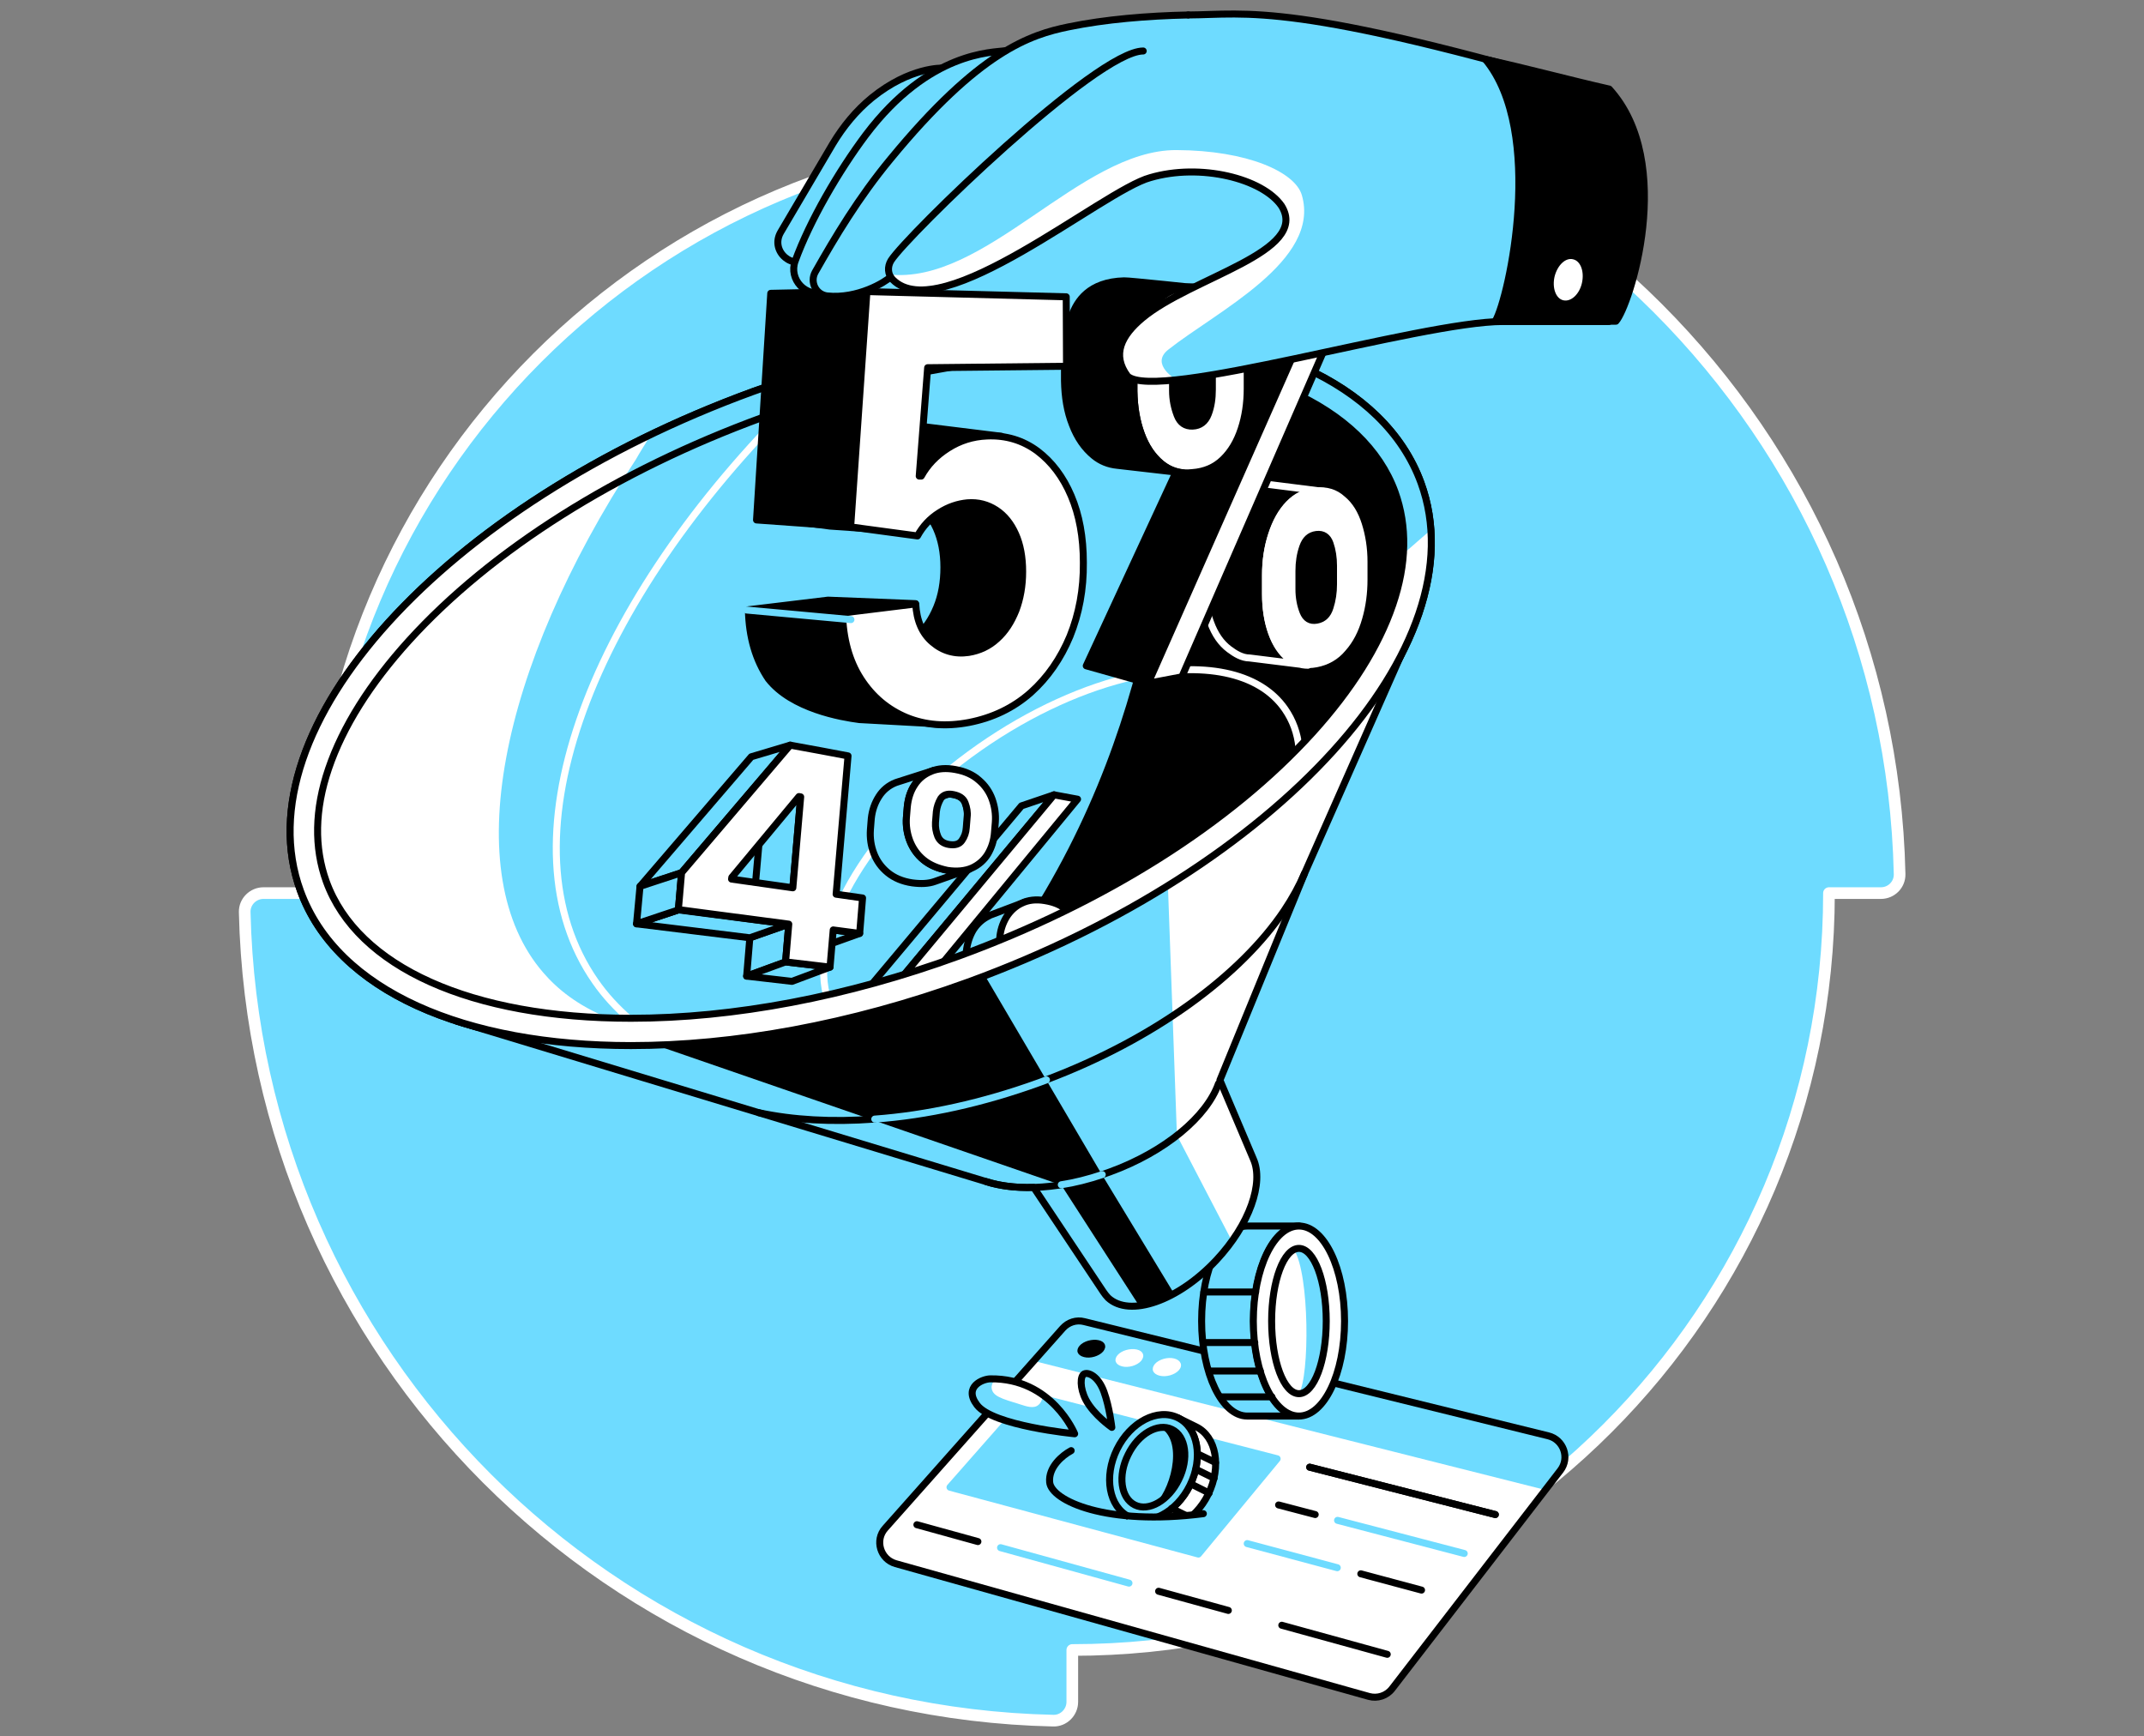 <svg width="368" height="298" viewBox="0 0 368 298" fill="none" xmlns="http://www.w3.org/2000/svg">
<rect x="0" y="0" width="368" height="298" fill="#808080" stroke="none"/>
<path d="M184.051 14.459V23.375C112.307 23.375 54.174 81.517 54.174 153.273H45.212C43.439 153.273 41.953 154.759 42.001 156.533C43.726 232.411 104.927 293.621 180.792 295.299C182.565 295.347 184.051 293.861 184.051 292.087V283.172C255.794 283.172 313.927 225.029 313.927 153.273H322.841C324.662 153.273 326.1 151.787 326.052 150.014C324.375 74.184 263.175 12.973 187.31 11.248C185.536 11.2 184.051 12.686 184.051 14.459Z" fill="#6EDBFF" stroke="white" stroke-width="2" stroke-linecap="round" stroke-linejoin="round"/>
<path d="M234.968 291.143L153.736 268.354C151.093 267.606 150.096 264.315 151.941 262.27L182.409 227.962C183.357 226.915 184.753 226.467 186.1 226.816L265.736 246.413C268.379 247.061 269.476 250.203 267.83 252.347L238.958 289.797C238.01 291.043 236.415 291.542 234.968 291.143Z" fill="white"/>
<path d="M265.187 255.688L177.373 233.548L182.359 227.913C183.307 226.865 184.703 226.417 186.049 226.766L265.686 246.363C268.329 247.011 269.426 250.153 267.78 252.297L265.187 255.688Z" fill="#6EDBFF"/>
<path d="M189.341 231.951C188.642 232.749 187.146 233.198 186.049 232.899C184.902 232.6 184.603 231.752 185.301 230.954C186 230.156 187.496 229.757 188.593 230.007C189.69 230.256 190.039 231.104 189.341 231.951Z" fill="black"/>
<path d="M195.873 233.547C195.175 234.345 193.679 234.794 192.582 234.495C191.435 234.196 191.136 233.348 191.834 232.55C192.532 231.752 194.028 231.353 195.125 231.603C196.222 231.852 196.571 232.7 195.873 233.547Z" fill="white"/>
<path d="M202.355 235.143C201.657 235.941 200.161 236.39 199.014 236.09C197.867 235.791 197.518 234.943 198.216 234.096C198.914 233.298 200.41 232.849 201.557 233.148C202.704 233.447 203.053 234.345 202.355 235.143Z" fill="white"/>
<path d="M205.697 266.709L163.061 255.24L176.924 239.482L219.21 250.353L205.697 266.709Z" fill="#6EDBFF" stroke="#6EDBFF" stroke-width="1.2" stroke-miterlimit="10" stroke-linecap="round" stroke-linejoin="round"/>
<path d="M224.796 251.798L256.66 259.927" stroke="black" stroke-width="1.2" stroke-miterlimit="10" stroke-linecap="round" stroke-linejoin="round"/>
<path d="M224.796 251.798L256.66 259.927" stroke="black" stroke-width="1.2" stroke-miterlimit="10" stroke-linecap="round" stroke-linejoin="round"/>
<path d="M229.583 260.924L251.325 266.609" stroke="#6EDBFF" stroke-width="1.2" stroke-miterlimit="10" stroke-linecap="round" stroke-linejoin="round"/>
<path d="M219.46 258.281L225.743 259.927" stroke="black" stroke-width="1.2" stroke-miterlimit="10" stroke-linecap="round" stroke-linejoin="round"/>
<path d="M233.572 270.099L243.994 272.892" stroke="black" stroke-width="1.2" stroke-miterlimit="10" stroke-linecap="round" stroke-linejoin="round"/>
<path d="M214.075 264.913L229.533 269.052" stroke="#6EDBFF" stroke-width="1.2" stroke-miterlimit="10" stroke-linecap="round" stroke-linejoin="round"/>
<path d="M220.009 278.926L238.11 283.913" stroke="black" stroke-width="1.2" stroke-miterlimit="10" stroke-linecap="round" stroke-linejoin="round"/>
<path d="M198.866 273.091L210.834 276.383" stroke="black" stroke-width="1.2" stroke-miterlimit="10" stroke-linecap="round" stroke-linejoin="round"/>
<path d="M171.738 265.611L193.779 271.695" stroke="#6EDBFF" stroke-width="1.2" stroke-miterlimit="10" stroke-linecap="round" stroke-linejoin="round"/>
<path d="M157.377 261.672L167.849 264.565" stroke="black" stroke-width="1.2" stroke-miterlimit="10" stroke-linecap="round" stroke-linejoin="round"/>
<path d="M234.968 291.143L153.736 268.354C151.093 267.606 150.096 264.315 151.941 262.27L182.409 227.962C183.357 226.915 184.753 226.467 186.1 226.816L265.736 246.413C268.379 247.061 269.476 250.203 267.83 252.347L238.958 289.797C238.01 291.043 236.415 291.542 234.968 291.143Z" stroke="black" stroke-width="1.2" stroke-miterlimit="10" stroke-linecap="round" stroke-linejoin="round"/>
<path d="M204.251 254.891C206.545 250.203 205.598 245.017 202.157 243.322L205.298 244.868C208.789 246.563 209.687 251.749 207.393 256.437C205.099 261.124 200.412 263.518 196.921 261.822L193.779 260.276C197.27 261.972 201.957 259.578 204.251 254.891Z" fill="white" stroke="black" stroke-width="1.2" stroke-miterlimit="10" stroke-linecap="round" stroke-linejoin="round"/>
<path d="M204.249 254.895C206.559 250.199 205.627 245.013 202.167 243.311C198.708 241.609 194.03 244.035 191.72 248.73C189.41 253.426 190.342 258.612 193.801 260.314C197.261 262.016 201.939 259.59 204.249 254.895Z" fill="#6EDBFF" stroke="black" stroke-width="1.2" stroke-miterlimit="10" stroke-linecap="round" stroke-linejoin="round"/>
<path d="M202.307 253.943C200.561 257.534 197.171 259.478 194.777 258.282C192.383 257.085 191.835 253.245 193.63 249.655C195.375 246.064 198.766 244.12 201.16 245.316C203.553 246.463 204.102 250.353 202.307 253.943Z" stroke="black" stroke-width="1.2" stroke-miterlimit="10" stroke-linecap="round" stroke-linejoin="round"/>
<path d="M202.307 253.944C204.052 250.353 203.553 246.464 201.16 245.317C200.561 245.018 199.913 244.918 199.215 245.018C203.354 247.611 200.661 256.387 197.968 258.332C200.412 257.584 201.259 256.088 202.307 253.944Z" fill="black"/>
<path d="M208.39 253.694L205.249 252.148" stroke="black" stroke-width="1.2" stroke-miterlimit="10" stroke-linecap="round" stroke-linejoin="round"/>
<path d="M208.639 251.001L205.647 249.555" stroke="black" stroke-width="1.2" stroke-miterlimit="10" stroke-linecap="round" stroke-linejoin="round"/>
<path d="M207.542 256.237L204.55 254.741" stroke="black" stroke-width="1.2" stroke-miterlimit="10" stroke-linecap="round" stroke-linejoin="round"/>
<path d="M201.459 261.972L198.367 260.426" stroke="black" stroke-width="1.2" stroke-miterlimit="10" stroke-linecap="round" stroke-linejoin="round"/>
<path d="M204.151 260.376L201.109 258.88" stroke="black" stroke-width="1.2" stroke-miterlimit="10" stroke-linecap="round" stroke-linejoin="round"/>
<path d="M215.173 226.717C215.173 217.741 218.663 210.411 223.002 210.411H214.076C209.737 210.411 206.247 217.691 206.247 226.717C206.247 235.693 209.737 243.023 214.076 243.023H223.002C218.663 242.973 215.173 235.693 215.173 226.717Z" fill="#6EDBFF" stroke="black" stroke-width="1.2" stroke-miterlimit="10" stroke-linecap="round" stroke-linejoin="round"/>
<path d="M222.952 243.023C227.275 243.023 230.781 235.722 230.781 226.717C230.781 217.711 227.275 210.41 222.952 210.41C218.628 210.41 215.123 217.711 215.123 226.717C215.123 235.722 218.628 243.023 222.952 243.023Z" fill="white" stroke="black" stroke-width="1.2" stroke-miterlimit="10" stroke-linecap="round" stroke-linejoin="round"/>
<path d="M227.639 226.717C227.639 219.835 225.544 214.25 222.951 214.25C222.652 214.25 222.353 214.35 222.104 214.45C224.796 218.688 224.796 236.191 222.951 239.183C225.744 238.535 227.639 232.501 227.639 226.717Z" fill="#6EDBFF"/>
<path d="M206.646 221.73H215.522" stroke="black" stroke-width="1.2" stroke-miterlimit="10" stroke-linecap="round" stroke-linejoin="round"/>
<path d="M206.646 230.406H215.372" stroke="black" stroke-width="1.2" stroke-miterlimit="10" stroke-linecap="round" stroke-linejoin="round"/>
<path d="M209.488 239.732H218.314" stroke="black" stroke-width="1.2" stroke-miterlimit="10" stroke-linecap="round" stroke-linejoin="round"/>
<path d="M207.543 235.294H216.319" stroke="black" stroke-width="1.2" stroke-miterlimit="10" stroke-linecap="round" stroke-linejoin="round"/>
<path d="M222.952 239.183C225.541 239.183 227.639 233.602 227.639 226.717C227.639 219.832 225.541 214.25 222.952 214.25C220.363 214.25 218.265 219.832 218.265 226.717C218.265 233.602 220.363 239.183 222.952 239.183Z" stroke="black" stroke-width="1.2" stroke-miterlimit="10" stroke-linecap="round" stroke-linejoin="round"/>
<path d="M206.346 260.426C205.598 260.376 204.401 260.276 202.955 260.326C200.861 260.376 197.021 260.675 194.578 259.628L192.633 261.672L204.252 265.113L206.346 260.426Z" fill="#6EDBFF"/>
<path d="M184.454 246.064C184.454 246.064 180.564 236.64 169.993 236.64C169.345 236.64 165.106 237.338 167.699 241.127C170.242 244.818 184.454 246.064 184.454 246.064Z" fill="#6EDBFF"/>
<path d="M175.13 241.028C176.078 241.327 177.424 241.826 178.222 241.128C178.671 240.778 178.92 240.18 178.97 239.482C176.925 238.036 174.233 236.889 170.792 236.689C170.443 237.138 170.243 237.587 170.193 237.986C170.193 239.632 171.939 240.03 175.13 241.028Z" fill="white"/>
<path d="M184.454 246.064C184.454 246.064 180.565 236.49 169.993 236.639C168.697 236.639 165.306 237.986 167.699 241.127C170.392 244.718 184.454 246.064 184.454 246.064Z" stroke="black" stroke-width="1.2" stroke-miterlimit="10" stroke-linecap="round" stroke-linejoin="round"/>
<path d="M190.837 244.968C190.837 244.968 190.438 241.477 189.491 238.884C188.543 236.241 186.848 235.443 186.1 235.792C185.402 236.141 185.302 238.186 186.399 240.28C187.795 242.873 190.837 244.968 190.837 244.968Z" fill="#6EDBFF" stroke="black" stroke-width="1.2" stroke-miterlimit="10" stroke-linecap="round" stroke-linejoin="round"/>
<path d="M183.856 248.957C182.36 249.755 179.916 251.799 180.166 254.392C180.465 257.534 189.89 261.922 206.545 259.778" stroke="black" stroke-width="1.2" stroke-miterlimit="10" stroke-linecap="round" stroke-linejoin="round"/>
<path d="M187.147 56.274C169.594 56.274 149.548 59.814 129.253 67.194C76.195 86.543 41.388 124.89 51.561 152.865C57.844 170.168 79.885 179.443 108.309 179.443C125.862 179.443 145.908 175.903 166.203 168.523C219.311 149.175 254.118 110.827 243.895 82.852C237.562 65.549 215.571 56.274 187.147 56.274Z" fill="white" stroke="black" stroke-width="1.2" stroke-miterlimit="10" stroke-linecap="round" stroke-linejoin="round"/>
<path d="M187.147 56.274C169.594 56.274 149.548 59.814 129.253 67.194C76.195 86.543 41.388 124.89 51.561 152.865C57.844 170.168 79.885 179.443 108.309 179.443C125.862 179.443 145.908 175.903 166.203 168.523C219.311 149.175 254.118 110.827 243.895 82.852C237.562 65.549 215.571 56.274 187.147 56.274Z" fill="white"/>
<path d="M243.895 82.852C237.612 65.549 215.621 56.274 187.147 56.274C169.595 56.274 149.548 59.814 129.253 67.194C120.825 70.286 112.847 73.826 105.466 77.716C106.663 78.115 107.91 78.514 109.107 78.863C85.52 114.916 78.688 150.122 93.249 166.927C95.693 169.769 99.183 172.562 104.27 174.656C102.026 176.102 99.732 177.498 97.488 178.945C100.979 179.244 104.569 179.443 108.259 179.443C125.812 179.443 145.858 175.903 166.154 168.523C219.261 149.174 254.068 110.827 243.895 82.852Z" fill="#6EDBFF"/>
<path d="M203.353 62.108C200.162 82.603 200.511 121.698 174.979 159.946C195.524 151.069 213.127 139.151 225.295 125.737C231.977 118.357 236.614 110.977 239.058 103.796C241.451 96.765 241.601 90.233 239.457 84.448C235.268 72.829 222.153 64.95 203.353 62.108Z" fill="black"/>
<path d="M141.869 170.817C138.877 159.148 149.498 141.296 168.098 128.281C177.024 122.047 186.349 117.908 194.727 116.063" stroke="white" stroke-width="1.2" stroke-miterlimit="10" stroke-linecap="round" stroke-linejoin="round"/>
<path d="M194.777 116.063C206.296 113.52 216.07 115.215 220.558 121.698C221.904 123.643 222.702 125.837 222.951 128.28" stroke="white" stroke-width="1.2" stroke-miterlimit="10" stroke-linecap="round" stroke-linejoin="round"/>
<path d="M108.109 174.955C105.865 173.01 103.871 170.866 102.175 168.423C85.819 144.985 100.43 105.142 135.087 70.136" stroke="white" stroke-width="1.2" stroke-miterlimit="10" stroke-linecap="round" stroke-linejoin="round"/>
<path d="M180.964 160.095C180.665 159.347 180.066 158.899 179.069 158.799C178.57 158.749 178.171 158.749 177.822 158.899L172.188 161.093C172.537 160.943 172.935 160.943 173.434 160.993C174.431 161.143 175.08 161.591 175.379 162.339C175.678 163.087 175.778 163.835 175.678 164.683L175.529 166.478C175.479 167.276 175.229 168.024 174.83 168.672C174.631 168.972 174.382 169.221 174.033 169.371L179.618 167.127C179.967 166.977 180.216 166.777 180.415 166.478C180.814 165.83 181.064 165.132 181.114 164.334L181.263 162.539C181.363 161.591 181.263 160.794 180.964 160.095Z" fill="#6EDBFF" stroke="black" stroke-width="1.2" stroke-miterlimit="10" stroke-linecap="round" stroke-linejoin="round"/>
<path d="M165.705 137.805C165.406 137.007 164.708 136.558 163.66 136.359C163.162 136.259 162.763 136.259 162.414 136.408L156.38 138.403C156.729 138.303 157.178 138.253 157.676 138.353C158.773 138.553 159.472 139.051 159.771 139.799C160.07 140.597 160.17 141.395 160.12 142.243L159.97 144.088C159.92 144.936 159.671 145.684 159.222 146.332C159.023 146.631 158.724 146.88 158.375 146.98L164.358 144.936C164.708 144.836 165.007 144.586 165.206 144.287C165.655 143.639 165.904 142.941 165.954 142.093L166.104 140.248C166.104 139.4 166.004 138.603 165.705 137.805Z" fill="#6EDBFF" stroke="black" stroke-width="1.2" stroke-miterlimit="10" stroke-linecap="round" stroke-linejoin="round"/>
<path d="M178.122 171.365C176.576 171.165 175.279 170.667 174.282 169.869C173.285 169.071 172.537 168.024 172.088 166.777C171.639 165.53 171.439 164.234 171.539 162.888L171.689 161.092C171.789 159.696 172.187 158.499 172.836 157.402C173.484 156.355 174.382 155.507 175.479 155.009C175.628 154.959 175.778 154.859 175.927 154.809L170.243 156.953C170.093 157.003 169.943 157.053 169.794 157.153C168.647 157.701 167.749 158.499 167.051 159.596C166.403 160.693 166.004 161.94 165.854 163.336L165.705 165.181C165.605 166.578 165.805 167.874 166.253 169.121C166.702 170.367 167.5 171.415 168.497 172.213C169.545 173.06 170.841 173.559 172.437 173.709C173.783 173.858 174.98 173.709 176.027 173.31L181.612 171.016C180.615 171.415 179.418 171.514 178.122 171.365Z" fill="#6EDBFF" stroke="black" stroke-width="1.2" stroke-miterlimit="10" stroke-linecap="round" stroke-linejoin="round"/>
<path d="M155.034 167.475L148.85 169.869L175.329 138.303L180.914 136.408L155.034 167.475Z" fill="#6EDBFF" stroke="black" stroke-width="1.2" stroke-miterlimit="10" stroke-linecap="round" stroke-linejoin="round"/>
<path d="M162.613 149.324C160.967 149.075 159.621 148.476 158.524 147.579C157.427 146.681 156.679 145.584 156.18 144.337C155.682 143.041 155.482 141.695 155.582 140.298L155.731 138.453C155.881 137.007 156.28 135.76 156.978 134.713C157.676 133.616 158.624 132.868 159.821 132.37C159.97 132.32 160.12 132.27 160.269 132.22L154.186 134.165C154.036 134.215 153.886 134.264 153.737 134.314C152.49 134.813 151.543 135.611 150.845 136.708C150.146 137.805 149.698 139.052 149.548 140.498L149.398 142.393C149.299 143.839 149.498 145.185 149.997 146.482C150.496 147.778 151.293 148.875 152.39 149.773C153.488 150.67 154.884 151.269 156.579 151.518C158.075 151.718 159.372 151.668 160.469 151.269L166.403 149.175C165.306 149.424 164.059 149.524 162.613 149.324Z" fill="#6EDBFF" stroke="black" stroke-width="1.2" stroke-miterlimit="10" stroke-linecap="round" stroke-linejoin="round"/>
<path d="M159.521 168.024L153.438 170.368L148.85 169.87L155.034 167.476L159.521 168.024Z" fill="#6EDBFF" stroke="black" stroke-width="1.2" stroke-miterlimit="10" stroke-linecap="round" stroke-linejoin="round"/>
<path d="M137.43 136.808L130.798 138.852L130.499 138.802L137.131 136.758L137.43 136.808Z" fill="#6EDBFF" stroke="black" stroke-width="1.2" stroke-miterlimit="10" stroke-linecap="round" stroke-linejoin="round"/>
<path d="M147.554 160.195L141.171 162.489L136.533 161.94L143.016 159.596L147.554 160.195Z" fill="#6EDBFF" stroke="black" stroke-width="1.2" stroke-miterlimit="10" stroke-linecap="round" stroke-linejoin="round"/>
<path d="M136.084 152.366L129.402 154.66L130.798 138.852L137.431 136.808L136.084 152.366Z" fill="#6EDBFF" stroke="black" stroke-width="1.2" stroke-miterlimit="10" stroke-linecap="round" stroke-linejoin="round"/>
<path d="M134.838 165.082L128.156 167.525L128.704 160.943L135.386 158.599L134.838 165.082Z" fill="#6EDBFF" stroke="black" stroke-width="1.2" stroke-miterlimit="10" stroke-linecap="round" stroke-linejoin="round"/>
<path d="M142.467 165.979L135.935 168.423L128.156 167.525L134.838 165.082L142.467 165.979Z" fill="#6EDBFF" stroke="black" stroke-width="1.2" stroke-miterlimit="10" stroke-linecap="round" stroke-linejoin="round"/>
<path d="M116.985 149.773L109.854 152.117L128.953 129.876L135.635 127.882L116.985 149.773Z" fill="#6EDBFF" stroke="black" stroke-width="1.2" stroke-miterlimit="10" stroke-linecap="round" stroke-linejoin="round"/>
<path d="M135.386 158.599L128.704 160.943L109.256 158.549L116.437 156.155L135.386 158.599Z" fill="#6EDBFF" stroke="black" stroke-width="1.2" stroke-miterlimit="10" stroke-linecap="round" stroke-linejoin="round"/>
<path d="M116.437 156.156L109.256 158.549L109.855 152.117L116.986 149.773L116.437 156.156Z" fill="#6EDBFF" stroke="black" stroke-width="1.2" stroke-miterlimit="10" stroke-linecap="round" stroke-linejoin="round"/>
<path d="M185.302 159.147C185.751 160.344 185.9 161.641 185.801 162.987L185.651 164.732C185.551 166.079 185.202 167.276 184.554 168.323C183.956 169.37 183.058 170.218 181.961 170.766C180.864 171.315 179.567 171.514 178.022 171.365C176.476 171.165 175.179 170.667 174.182 169.869C173.185 169.071 172.437 168.024 171.988 166.777C171.539 165.53 171.339 164.234 171.439 162.887L171.589 161.092C171.689 159.696 172.087 158.499 172.736 157.402C173.384 156.355 174.282 155.507 175.379 155.009C176.476 154.46 177.822 154.31 179.318 154.56C180.864 154.809 182.111 155.308 183.058 156.155C184.155 156.953 184.853 157.951 185.302 159.147ZM181.163 164.184L181.313 162.389C181.363 161.591 181.263 160.843 181.014 160.095C180.714 159.347 180.116 158.898 179.119 158.798C178.171 158.649 177.473 158.898 177.074 159.546C176.675 160.195 176.426 160.943 176.326 161.74L176.177 163.536C176.127 164.334 176.276 165.082 176.575 165.83C176.875 166.578 177.523 167.026 178.47 167.126C179.418 167.226 180.116 166.976 180.515 166.328C180.864 165.68 181.113 164.982 181.163 164.184Z" fill="white" stroke="black" stroke-width="1.2" stroke-miterlimit="10" stroke-linecap="round" stroke-linejoin="round"/>
<path d="M158.524 147.579C157.427 146.682 156.679 145.585 156.18 144.338C155.682 143.041 155.482 141.695 155.582 140.299L155.732 138.454C155.881 137.008 156.28 135.761 156.978 134.714C157.676 133.617 158.624 132.869 159.821 132.37C161.017 131.871 162.414 131.772 164.009 132.071C165.655 132.37 167.001 132.968 168.049 133.916C169.096 134.814 169.844 135.911 170.293 137.157C170.741 138.404 170.941 139.75 170.841 141.097L170.692 142.892C170.592 144.288 170.193 145.485 169.545 146.582C168.896 147.629 167.999 148.427 166.802 148.976C165.655 149.474 164.259 149.624 162.613 149.374C160.968 149.025 159.621 148.477 158.524 147.579ZM160.718 139.301L160.569 141.147C160.519 141.994 160.668 142.792 160.968 143.54C161.317 144.338 161.965 144.787 162.912 144.936C163.96 145.086 164.658 144.887 165.107 144.238C165.555 143.59 165.805 142.892 165.855 142.044L166.004 140.199C166.104 139.401 165.954 138.603 165.655 137.806C165.356 137.008 164.658 136.559 163.611 136.359C162.613 136.16 161.915 136.409 161.466 137.058C161.067 137.756 160.818 138.454 160.718 139.301Z" fill="white" stroke="black" stroke-width="1.2" stroke-miterlimit="10" stroke-linecap="round" stroke-linejoin="round"/>
<path d="M180.914 136.409L184.953 137.157L159.521 168.024L155.033 167.475L180.914 136.409Z" fill="white" stroke="black" stroke-width="1.2" stroke-miterlimit="10" stroke-linecap="round" stroke-linejoin="round"/>
<path d="M143.514 153.463L148.052 154.111L147.554 160.195L143.016 159.597L142.467 165.979L134.838 165.082L135.386 158.599L116.437 156.106L116.986 149.773L135.636 127.882L141.071 128.879L145.559 129.727L143.514 153.463ZM136.084 152.366L137.431 136.758L137.132 136.708L125.612 150.571L125.563 150.87L136.084 152.366Z" fill="white" stroke="black" stroke-width="1.2" stroke-miterlimit="10" stroke-linecap="round" stroke-linejoin="round"/>
<path d="M240.953 111.376C230.381 133.018 202.556 155.258 166.153 168.522C145.858 175.903 125.862 179.443 108.259 179.443C97.936 179.443 88.412 178.196 80.234 175.803L169.245 202.78C171.589 203.528 174.332 203.878 177.423 203.778L189.391 221.73C189.64 222.079 189.89 222.428 190.189 222.727C193.879 226.168 202.207 223.276 208.789 216.244C214.474 210.161 216.967 202.98 215.122 198.891L209.388 185.377L223.948 149.822L240.953 111.376Z" fill="#6EDBFF"/>
<path d="M169.046 167.426C168.099 167.775 167.151 168.174 166.154 168.523C147.554 175.305 129.153 178.845 112.647 179.394L182.161 203.379L195.575 224.173C197.719 223.725 200.462 222.677 201.559 222.079L189.192 201.684L169.046 167.426Z" fill="black"/>
<path d="M240.953 111.376C234.022 125.538 219.71 139.949 200.462 151.917L202.008 194.852L211.432 212.954C215.172 207.718 216.619 202.232 215.123 198.891L209.388 185.378L223.949 149.823L240.953 111.376Z" fill="white"/>
<path d="M242.649 107.636L242.699 107.486C242.649 107.536 242.649 107.586 242.649 107.636Z" fill="white"/>
<path d="M150.097 192.059C142.816 192.608 136.084 192.209 130.25 190.962" stroke="black" stroke-width="1.2" stroke-miterlimit="10" stroke-linecap="round" stroke-linejoin="round"/>
<path d="M223.898 149.922C223.001 152.017 221.854 154.111 220.458 156.206C212.978 167.376 198.217 178.296 179.567 185.327" stroke="black" stroke-width="1.2" stroke-miterlimit="10" stroke-linecap="round" stroke-linejoin="round"/>
<path d="M169.245 202.78C174.631 204.526 182.46 204.077 190.488 201.135C200.062 197.644 207.143 191.61 209.138 185.975" stroke="black" stroke-width="1.2" stroke-miterlimit="10" stroke-linecap="round" stroke-linejoin="round"/>
<path d="M182.161 203.329C184.454 202.98 186.798 202.382 189.192 201.584" stroke="#6EDBFF" stroke-width="1.2" stroke-miterlimit="10" stroke-linecap="round" stroke-linejoin="round"/>
<path d="M78.389 175.254L169.245 202.781C171.589 203.529 174.332 203.878 177.424 203.778L189.391 221.73C189.641 222.079 189.89 222.428 190.189 222.727C193.879 226.168 202.207 223.276 208.789 216.245C214.474 210.161 216.968 202.98 215.122 198.891L209.388 185.377L223.949 149.823L242.699 107.386" stroke="black" stroke-width="1.2" stroke-miterlimit="10" stroke-linecap="round" stroke-linejoin="round"/>
<path d="M179.618 185.327C179.219 185.477 178.82 185.627 178.421 185.776C168.647 189.317 159.023 191.411 150.147 192.059" stroke="#6EDBFF" stroke-width="1.2" stroke-miterlimit="10" stroke-linecap="round" stroke-linejoin="round"/>
<path d="M187.147 60.961C214.574 60.961 234.121 69.738 239.457 84.448C241.551 90.282 241.452 96.765 239.058 103.796C236.615 110.977 231.977 118.357 225.295 125.737C211.133 141.346 189.541 154.959 164.558 164.085C145.409 171.066 125.961 174.756 108.309 174.756C80.882 174.756 61.335 165.979 55.999 151.269C53.905 145.435 54.004 138.952 56.398 131.921C58.841 124.74 63.479 117.36 70.161 109.98C84.323 94.371 105.915 80.758 130.898 71.632C149.997 64.651 169.445 60.961 187.147 60.961ZM187.147 56.274C169.594 56.274 149.548 59.814 129.253 67.194C76.195 86.543 41.388 124.89 51.561 152.865C57.844 170.168 79.885 179.443 108.309 179.443C125.862 179.443 145.908 175.903 166.203 168.523C219.311 149.175 254.118 110.827 243.895 82.852C237.562 65.549 215.571 56.274 187.147 56.274Z" fill="white"/>
<path d="M187.147 56.274C169.594 56.274 149.548 59.814 129.253 67.194C123.169 69.388 117.335 71.882 111.749 74.575C110.852 76.021 109.805 77.666 109.107 78.913C108.408 80.01 107.66 81.107 107.012 82.204C114.492 78.215 122.471 74.674 130.898 71.582C150.047 64.601 169.495 60.961 187.197 60.911C214.624 60.911 234.171 69.688 239.507 84.398C240.704 87.739 241.202 91.28 240.903 95.02L245.591 90.931C245.591 90.931 245.591 90.931 245.591 90.881C245.541 90.482 245.541 90.083 245.491 89.684C245.491 89.534 245.441 89.435 245.441 89.285C245.391 88.986 245.341 88.687 245.341 88.387C245.341 88.288 245.291 88.138 245.291 88.038C245.242 87.639 245.142 87.24 245.042 86.792C244.942 86.393 244.843 85.994 244.743 85.595C244.693 85.495 244.693 85.346 244.643 85.246C244.543 84.947 244.494 84.647 244.394 84.348C244.344 84.249 244.344 84.099 244.294 83.999C244.144 83.6 244.045 83.201 243.895 82.802C237.562 65.549 215.571 56.274 187.147 56.274Z" fill="#6EDBFF"/>
<path d="M187.147 60.961C214.574 60.961 234.121 69.738 239.457 84.448C241.551 90.282 241.452 96.765 239.058 103.796C236.615 110.977 231.977 118.357 225.295 125.737C211.133 141.346 189.541 154.959 164.558 164.085C145.409 171.066 125.961 174.756 108.309 174.756C80.882 174.756 61.335 165.979 55.999 151.269C53.905 145.435 54.004 138.952 56.398 131.921C58.841 124.74 63.479 117.36 70.161 109.98C84.323 94.371 105.915 80.758 130.898 71.632C149.997 64.651 169.445 60.961 187.147 60.961ZM187.147 56.274C169.594 56.274 149.548 59.814 129.253 67.194C76.195 86.543 41.388 124.89 51.561 152.865C57.844 170.168 79.885 179.443 108.309 179.443C125.862 179.443 145.908 175.903 166.203 168.523C219.311 149.175 254.118 110.827 243.895 82.852C237.562 65.549 215.571 56.274 187.147 56.274Z" stroke="black" stroke-width="1.2" stroke-miterlimit="10" stroke-linecap="round" stroke-linejoin="round"/>
<path d="M233.174 90.083C233.772 91.978 234.121 94.073 234.121 96.416V99.458C234.121 101.802 233.822 103.996 233.224 106.04C232.625 108.135 231.728 109.88 230.481 111.276C229.284 112.723 227.739 113.57 225.943 113.919C224.098 114.268 222.552 113.969 221.256 112.972C219.959 111.975 218.962 110.479 218.264 108.534C217.566 106.589 217.217 104.345 217.217 101.902V98.66C217.217 96.167 217.566 93.873 218.264 91.729C218.962 89.585 219.91 87.839 221.206 86.493C222.503 85.147 224.048 84.398 225.844 84.249C227.689 84.099 229.185 84.548 230.381 85.645C231.678 86.692 232.576 88.188 233.174 90.083ZM228.885 100.256V97.114C228.885 95.718 228.686 94.422 228.287 93.275C227.888 92.128 227.09 91.579 225.943 91.729C224.796 91.878 224.048 92.577 223.6 93.873C223.151 95.17 222.951 96.516 222.951 97.962V101.154C222.951 102.55 223.201 103.846 223.65 104.993C224.098 106.14 224.896 106.639 225.993 106.439C227.14 106.24 227.888 105.542 228.287 104.245C228.686 102.999 228.885 101.702 228.885 100.256Z" fill="white"/>
<path d="M225.894 52.085L216.27 49.891L221.356 50.04L230.681 52.234L225.894 52.085Z" fill="black" stroke="black" stroke-width="1.2" stroke-miterlimit="10" stroke-linecap="round" stroke-linejoin="round"/>
<path d="M217.816 83.151C217.317 83.101 216.818 83.101 216.27 83.151C214.325 83.301 212.679 84.099 211.283 85.495C209.887 86.891 208.84 88.686 208.092 90.93C207.344 93.174 206.995 95.568 206.995 98.111V101.452C206.995 103.995 207.044 104.793 207.792 106.838C208.54 108.882 209.588 110.378 210.984 111.425C211.981 112.173 213.178 112.921 214.475 112.921L224.498 114.168C223.251 114.168 222.204 113.769 221.256 113.071C219.96 112.074 218.963 110.578 218.264 108.633C217.566 106.688 217.217 104.444 217.217 102.001V98.759C217.217 96.266 217.566 93.972 218.264 91.828C218.963 89.684 219.91 87.939 221.207 86.592C222.503 85.246 224.049 84.498 225.844 84.348C226.343 84.298 226.841 84.298 227.29 84.348L217.816 83.151Z" fill="black" stroke="white" stroke-width="1.2" stroke-miterlimit="10" stroke-linecap="round" stroke-linejoin="round"/>
<path d="M197.071 117.26L186.449 114.268L216.269 49.891L225.893 52.085L197.071 117.26Z" fill="black" stroke="black" stroke-width="1.2" stroke-miterlimit="10" stroke-linecap="round" stroke-linejoin="round"/>
<path d="M208.092 63.554C208.092 62.058 207.892 60.612 207.393 59.316C206.994 58.218 206.296 57.57 205.299 57.371L194.179 55.177C195.226 55.376 195.974 56.074 196.423 57.171C196.921 58.518 197.171 59.964 197.171 61.559V65.05C197.171 66.596 196.971 68.092 196.423 69.438C195.924 70.785 194.927 71.483 193.531 71.533C193.281 71.533 193.082 71.533 192.882 71.483L204.052 73.079C204.252 73.129 204.451 73.129 204.651 73.129C205.947 73.079 206.845 72.38 207.344 71.084C207.842 69.787 208.042 68.391 208.042 66.845L208.092 63.554Z" fill="black" stroke="black" stroke-width="1.2" stroke-miterlimit="10" stroke-linecap="round" stroke-linejoin="round"/>
<path d="M233.174 90.083C233.772 91.978 234.121 94.073 234.121 96.416V99.458C234.121 101.802 233.822 103.996 233.224 106.04C232.625 108.135 231.728 109.88 230.481 111.276C229.284 112.723 227.739 113.57 225.943 113.919C224.098 114.268 222.552 113.969 221.256 112.972C219.959 111.975 218.962 110.479 218.264 108.534C217.566 106.589 217.217 104.345 217.217 101.902V98.66C217.217 96.167 217.566 93.873 218.264 91.729C218.962 89.585 219.91 87.839 221.206 86.493C222.503 85.147 224.048 84.398 225.844 84.249C227.689 84.099 229.185 84.548 230.381 85.645C231.678 86.692 232.576 88.188 233.174 90.083Z" stroke="white" stroke-width="1.2" stroke-miterlimit="10" stroke-linecap="round" stroke-linejoin="round"/>
<path d="M199.315 79.561C197.819 78.315 196.672 76.619 195.874 74.425C195.076 72.231 194.677 69.838 194.627 67.145V63.654C194.627 60.961 195.026 58.518 195.824 56.274C196.622 54.08 197.769 52.285 199.265 51.038C200.761 49.741 202.556 49.193 204.601 49.243C206.695 49.293 208.49 50.041 209.887 51.337C211.283 52.634 212.33 54.379 213.028 56.473C213.726 58.568 214.075 60.911 214.075 63.405V66.696C214.075 69.189 213.726 71.533 213.028 73.627C212.33 75.772 211.283 77.517 209.887 78.863C208.49 80.21 206.745 80.958 204.651 81.107C202.606 81.357 200.811 80.808 199.315 79.561ZM201.26 63.604V67.045C201.26 68.591 201.559 69.987 202.058 71.284C202.556 72.58 203.454 73.178 204.7 73.129C205.997 73.079 206.895 72.381 207.393 71.084C207.892 69.788 208.091 68.391 208.091 66.846V63.505C208.091 62.008 207.892 60.562 207.393 59.266C206.944 57.969 205.997 57.271 204.651 57.271C203.354 57.271 202.456 57.919 202.008 59.266C201.509 60.662 201.26 62.108 201.26 63.604Z" fill="white" stroke="black" stroke-width="1.2" stroke-miterlimit="10" stroke-linecap="round" stroke-linejoin="round"/>
<path d="M225.893 52.085L230.681 52.234L202.855 116.163L197.071 117.26L225.893 52.085Z" fill="white" stroke="black" stroke-width="1.2" stroke-miterlimit="10" stroke-linecap="round" stroke-linejoin="round"/>
<path d="M199.265 51.088C200.761 49.791 202.556 49.242 204.601 49.292C205.199 49.292 205.748 49.392 206.296 49.492C206.296 49.492 193.58 48.145 192.982 48.195C186.848 48.345 184.854 51.786 184.006 54.08C183.158 56.373 182.709 58.917 182.709 61.709V65.349C182.759 68.092 183.158 70.635 184.056 72.879C184.904 75.123 186.15 76.918 187.746 78.215C188.893 79.162 190.239 79.711 191.785 79.86L203.055 81.157C201.659 81.007 200.412 80.459 199.315 79.561C197.819 78.314 196.672 76.619 195.874 74.425C195.076 72.231 194.677 69.837 194.628 67.144V63.654C194.628 60.961 195.026 58.518 195.824 56.274C196.622 54.129 197.769 52.384 199.265 51.088Z" fill="black" stroke="black" stroke-width="1.2" stroke-miterlimit="10" stroke-linecap="round" stroke-linejoin="round"/>
<path d="M164.758 112.024L150.446 111.825C150.945 111.825 151.493 111.775 151.992 111.725C153.987 111.426 155.782 110.628 157.278 109.281C158.774 107.985 159.921 106.289 160.769 104.245C161.616 102.2 162.015 99.906 162.015 97.363C162.015 94.77 161.566 92.576 160.719 90.681C159.871 88.786 158.624 87.34 157.128 86.343C155.981 85.595 154.685 85.146 153.289 85.046L167.401 86.293C168.697 86.393 169.894 86.842 170.941 87.54C172.338 88.487 173.484 89.883 174.282 91.679C175.08 93.474 175.479 95.618 175.479 98.111C175.479 100.555 175.13 102.749 174.332 104.744C173.584 106.738 172.487 108.334 171.091 109.63C169.695 110.877 168.049 111.675 166.204 111.974C165.705 111.974 165.207 112.024 164.758 112.024Z" fill="black" stroke="black" stroke-width="1.2" stroke-miterlimit="10" stroke-linecap="round" stroke-linejoin="round"/>
<path d="M158.176 73.178L171.889 74.873C171.091 74.773 170.243 74.724 169.396 74.773C166.952 74.873 164.708 75.571 162.714 76.868C160.669 78.164 159.123 79.76 158.126 81.655L143.216 80.159C144.313 78.214 146.008 76.519 148.202 75.172C150.397 73.826 152.84 73.128 155.483 73.028C156.381 73.028 157.278 73.078 158.176 73.178Z" fill="black" stroke="black" stroke-width="1.2" stroke-miterlimit="10" stroke-linecap="round" stroke-linejoin="round"/>
<path d="M157.776 81.655L142.816 80.209L143.215 80.159L158.125 81.655H157.776Z" fill="black"/>
<path d="M162.115 124.291L147.504 123.493C144.462 123.095 135.935 121.648 131.896 116.512C129.702 113.271 128.555 109.331 128.455 104.694L144.562 105.193C144.662 109.631 145.709 113.42 147.703 116.512C149.698 119.604 152.291 121.798 155.582 123.144C157.727 123.942 159.621 124.341 162.115 124.291Z" fill="black" stroke="black" stroke-width="1.2" stroke-miterlimit="10" stroke-linecap="round" stroke-linejoin="round"/>
<path d="M144.562 105.143L128.455 104.644L142.118 102.998L157.128 103.597L144.562 105.143Z" fill="black" stroke="black" stroke-width="1.2" stroke-miterlimit="10" stroke-linecap="round" stroke-linejoin="round"/>
<path d="M157.328 91.928L142.368 90.881L129.851 89.236L145.858 90.382L157.328 91.928Z" fill="black"/>
<path d="M145.858 90.382L129.851 89.235L132.295 50.34L148.651 49.99L145.858 90.382Z" fill="black" stroke="black" stroke-width="1.2" stroke-miterlimit="10" stroke-linecap="round" stroke-linejoin="round"/>
<path d="M183.009 50.938L183.059 62.856L159.223 63.105L157.777 81.706H158.126C159.173 79.811 160.669 78.215 162.713 76.918C164.758 75.622 166.952 74.924 169.395 74.824C172.687 74.674 175.579 75.572 178.072 77.417C180.516 79.262 182.46 81.805 183.857 85.097C185.253 88.388 185.951 92.177 185.951 96.566C186.001 101.153 185.203 105.342 183.657 109.182C182.061 113.022 179.817 116.263 176.925 118.856C173.933 121.499 170.393 123.194 166.304 123.992C162.364 124.74 158.824 124.441 155.632 123.144C152.391 121.798 149.748 119.604 147.753 116.512C145.759 113.421 144.712 109.631 144.612 105.193L157.178 103.647C157.328 106.489 158.275 108.733 160.07 110.229C161.816 111.725 163.91 112.323 166.254 111.974C168.099 111.675 169.744 110.927 171.141 109.631C172.537 108.384 173.584 106.738 174.382 104.744C175.13 102.749 175.529 100.555 175.529 98.112C175.529 95.618 175.13 93.474 174.332 91.679C173.534 89.884 172.437 88.487 170.991 87.54C169.545 86.593 167.899 86.144 166.054 86.293C164.409 86.443 162.763 86.991 161.217 87.989C159.622 88.986 158.375 90.332 157.477 91.978L146.008 90.432L148.801 50.041L183.009 50.938Z" fill="white" stroke="black" stroke-width="1.2" stroke-miterlimit="10" stroke-linecap="round" stroke-linejoin="round"/>
<path d="M228.886 100.255V97.114C228.886 95.717 228.686 94.421 228.287 93.274C227.888 92.127 227.091 91.578 225.944 91.728C224.797 91.877 224.049 92.576 223.6 93.872C223.151 95.169 222.952 96.515 222.952 97.961V101.153C222.952 102.549 223.201 103.845 223.65 104.992C224.099 106.139 224.896 106.638 225.994 106.438C227.14 106.239 227.888 105.541 228.287 104.244C228.686 102.998 228.886 101.701 228.886 100.255Z" fill="black" stroke="black" stroke-width="1.2" stroke-miterlimit="10" stroke-linecap="round" stroke-linejoin="round"/>
<path d="M162.114 19.472L161.765 11.693C161.765 11.693 156.23 11.444 149.647 16.779C146.954 18.974 144.711 21.716 142.915 24.708L133.989 39.867C132.094 43.159 136.233 46.649 139.125 44.156C140.272 43.159 141.07 42.211 141.22 42.012C147.004 32.886 156.329 28.598 162.114 19.472Z" fill="#6EDBFF" stroke="black" stroke-width="1.2" stroke-miterlimit="10" stroke-linecap="round" stroke-linejoin="round"/>
<path d="M176.775 9.549L172.537 8.701C170.442 9.05 159.522 8.701 148.601 23.162C143.963 29.346 138.977 37.923 136.483 44.804C135.337 47.946 138.328 51.137 141.52 50.09C142.966 49.641 144.163 49.043 144.512 48.544C155.333 35.579 166.054 22.564 176.775 9.549Z" fill="#6EDBFF" stroke="black" stroke-width="1.2" stroke-miterlimit="10" stroke-linecap="round" stroke-linejoin="round"/>
<path d="M214.973 3.316C214.973 3.316 199.863 1.52 183.408 4.612C176.825 5.859 168.099 8.751 152.84 27.301C147.354 33.934 143.315 40.715 139.924 46.699C138.977 48.395 140.024 50.539 141.969 50.788C147.255 51.337 151.942 48.395 152.84 47.547C158.076 44.007 163.162 38.92 168.747 34.333C180.166 24.908 207.692 12.042 214.973 3.316Z" fill="#6EDBFF"/>
<path d="M219.909 35.33C224.846 43.259 204.45 47.547 196.023 54.578C192.433 57.57 190.737 60.861 193.48 64.552C198.367 69.04 243.795 55.177 257.907 55.177H276.108L275.659 15.982C220.258 -0.624 214.174 2.518 203.952 2.568C200.86 2.368 200.062 5.51 199.264 6.208C197.918 7.355 197.818 6.956 196.222 8.701C188.194 8.701 155.681 40.366 152.938 44.655C152.29 45.702 152.34 47.048 153.238 47.946C161.466 56.274 189.291 32.637 197.419 30.443C205.996 27.95 216.717 30.593 219.909 35.33Z" fill="#6EDBFF"/>
<path d="M223.45 33.485C222.303 29.546 214.175 25.806 201.908 25.756C185.353 25.706 169.096 48.993 152.491 47.099C160.868 56.324 190.289 32.388 197.42 30.493C206.047 27.95 216.718 30.643 219.96 35.33C224.897 43.259 204.501 47.547 196.074 54.578C192.483 57.57 190.788 60.861 193.531 64.552C194.628 65.549 201.958 65.2 201.958 65.2C201.958 65.2 197.32 62.557 200.512 60.014C208.84 53.431 226.742 44.755 223.45 33.485Z" fill="white"/>
<path d="M254.966 10.197C265.238 22.564 259.055 51.038 256.661 55.127C263.343 55.127 270.674 55.127 277.356 55.127C279.65 52.633 287.728 27.95 276.209 15.284C269.377 13.738 261.847 11.693 254.966 10.197Z" fill="black" stroke="black" stroke-width="1.2" stroke-miterlimit="10" stroke-linecap="round" stroke-linejoin="round"/>
<path d="M196.223 8.751C188.195 8.751 155.682 40.416 152.939 44.705C152.291 45.752 152.341 47.099 153.239 47.996C161.467 56.324 189.292 32.687 197.42 30.493C206.047 27.95 216.718 30.643 219.96 35.33C224.896 43.259 204.501 47.547 196.074 54.578C192.483 57.571 190.788 60.862 193.531 64.552C198.417 69.04 243.846 55.177 257.958 55.177H276.159L275.71 15.982C221.655 0.075 214.175 2.518 203.953 2.568" stroke="black" stroke-width="1.2" stroke-miterlimit="10" stroke-linecap="round" stroke-linejoin="round"/>
<path d="M266.834 47.447C266.385 49.392 267.033 51.237 268.33 51.536C269.626 51.836 271.072 50.539 271.521 48.594C271.97 46.65 271.322 44.805 270.025 44.505C268.729 44.156 267.332 45.503 266.834 47.447Z" fill="white"/>
<path d="M203.952 2.567C196.921 2.717 189.691 3.315 183.408 4.612C176.825 5.958 168.099 8.751 152.84 27.301C147.354 33.933 143.315 40.715 139.924 46.699C138.977 48.394 140.024 50.538 141.969 50.788C147.255 51.336 151.942 48.394 152.84 47.547" stroke="black" stroke-width="1.2" stroke-miterlimit="10" stroke-linecap="round" stroke-linejoin="round"/>
<path d="M128.155 104.694L146.057 106.339" stroke="#6EDBFF" stroke-width="1.2" stroke-miterlimit="10" stroke-linecap="round" stroke-linejoin="round"/>
</svg>

